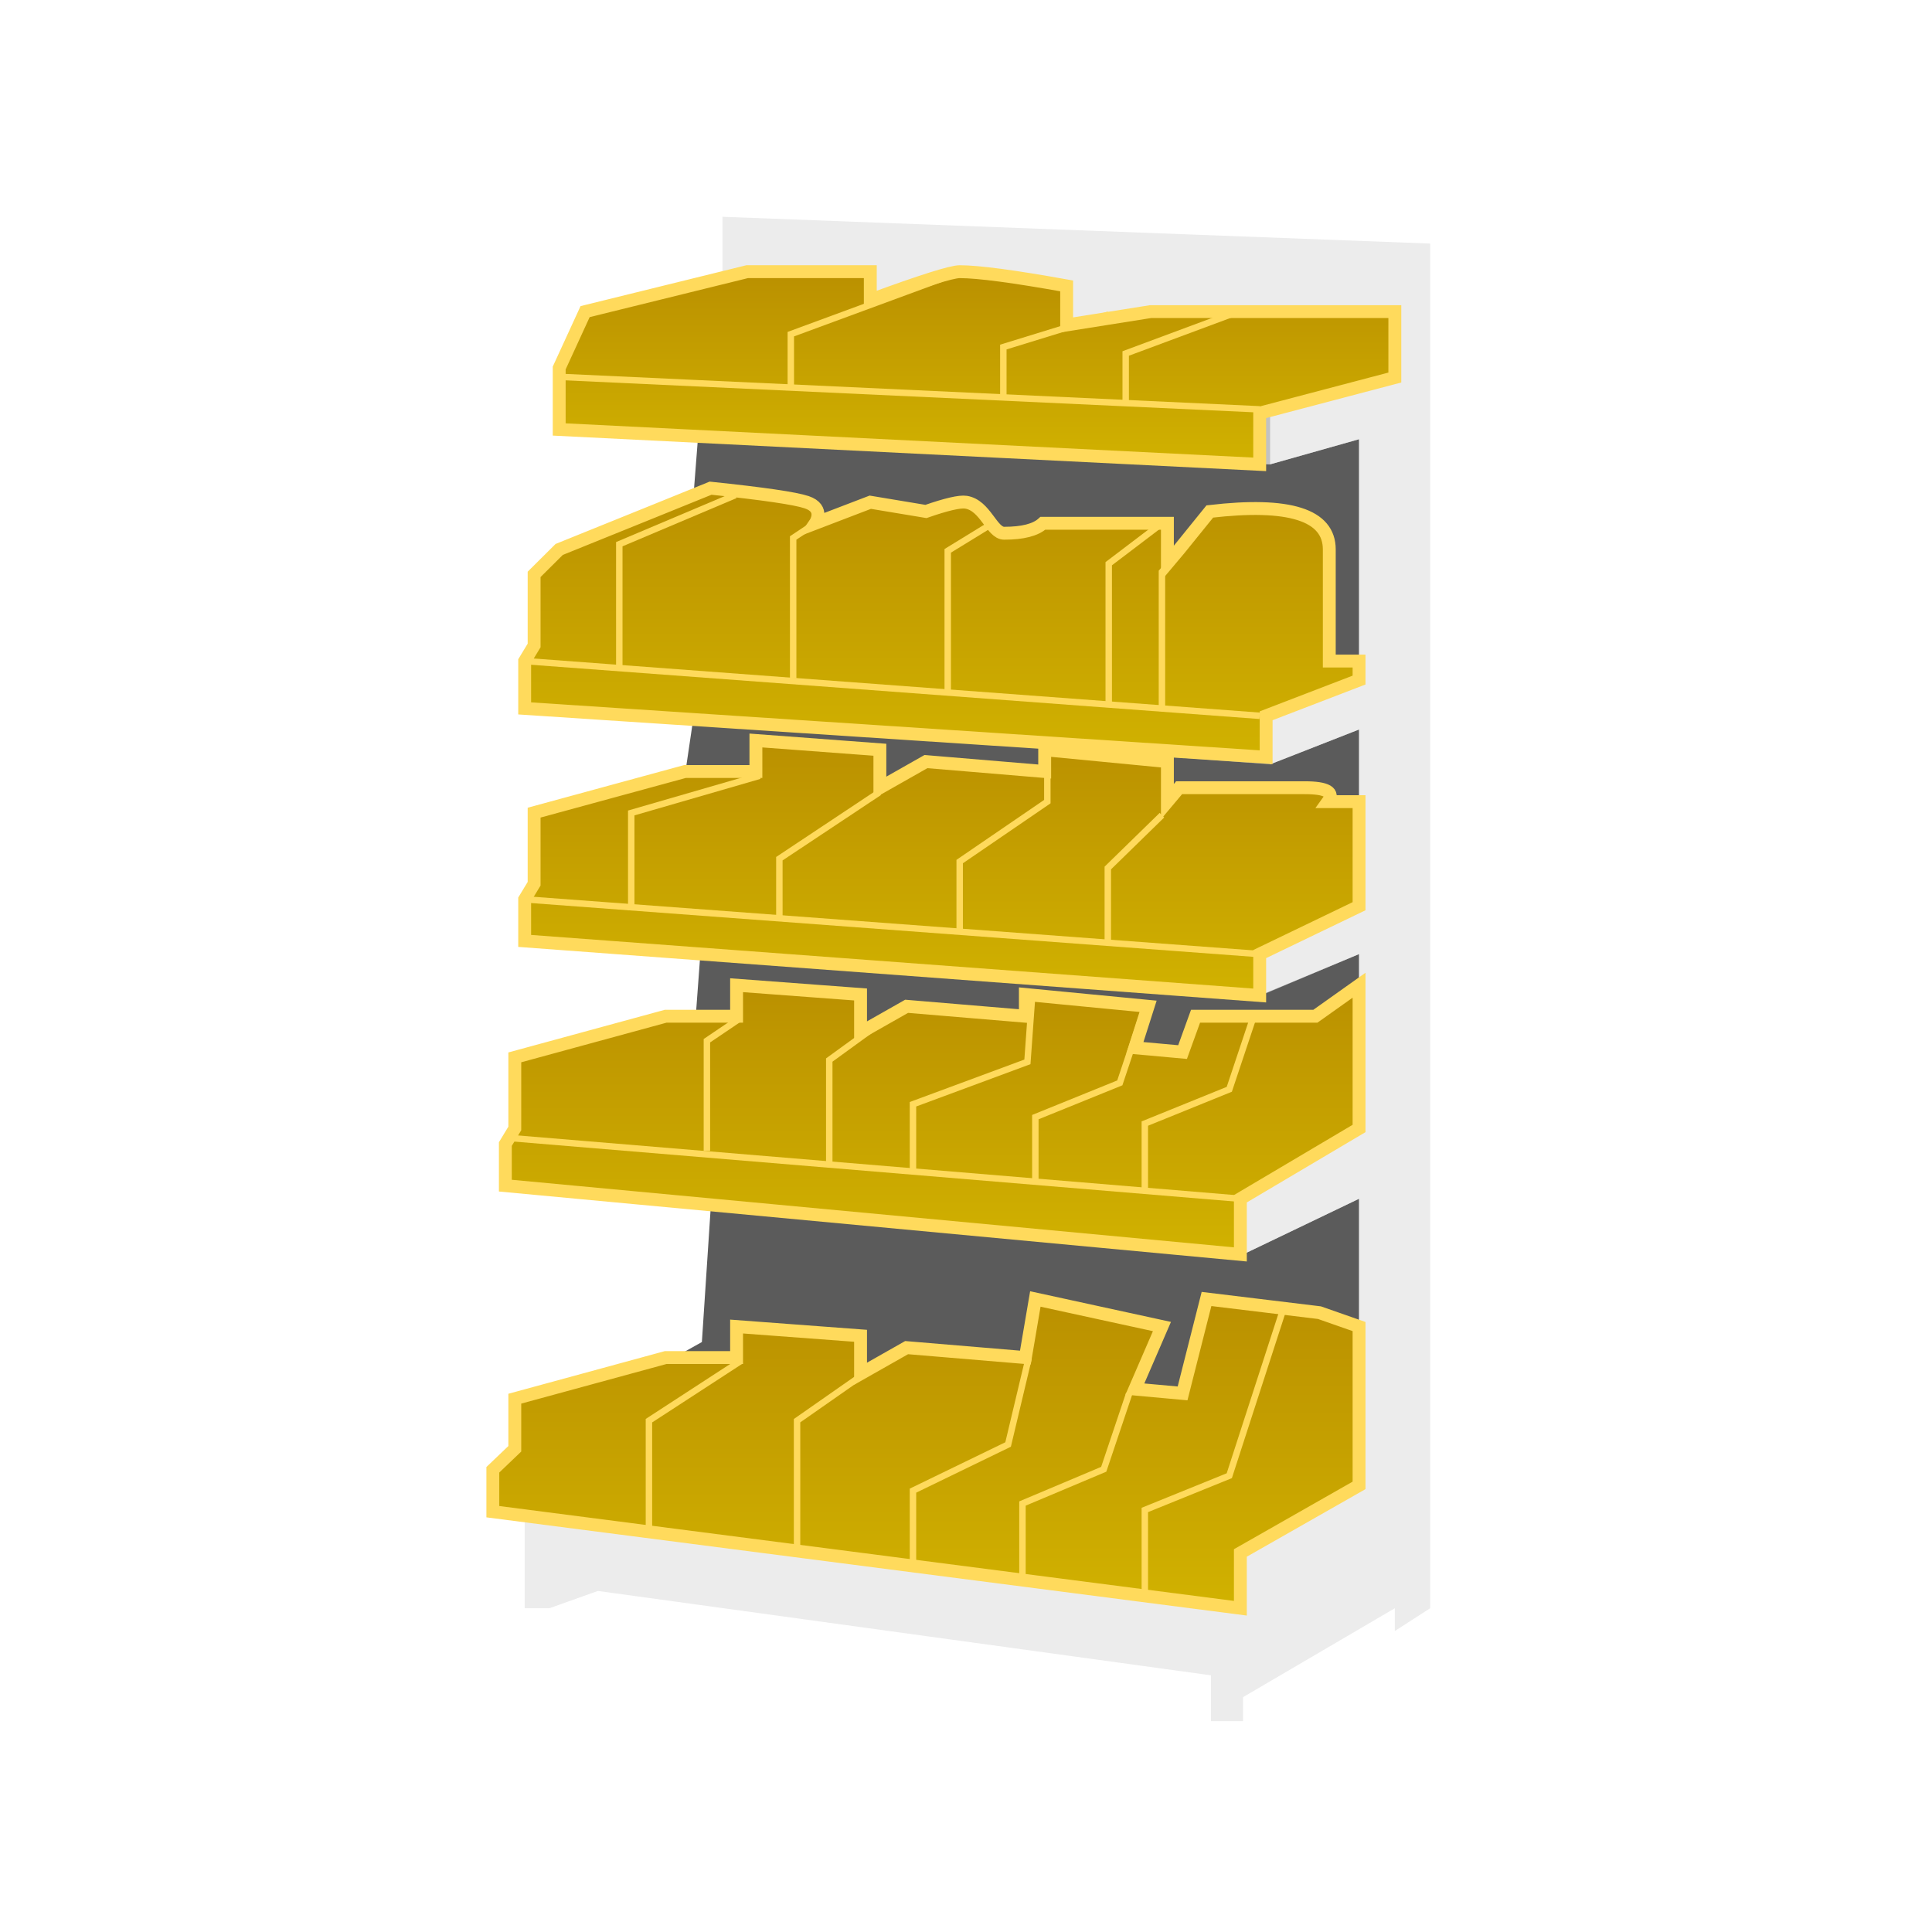 <?xml version="1.0" encoding="UTF-8"?>
<svg width="300px" height="300px" viewBox="0 0 300 300" version="1.1" xmlns="http://www.w3.org/2000/svg" xmlns:xlink="http://www.w3.org/1999/xlink">
    <title>Kasse_hover</title>
    <defs>
        <linearGradient x1="50%" y1="0%" x2="50%" y2="100%" id="linearGradient-1">
            <stop stop-color="#BA9000" offset="0%"></stop>
            <stop stop-color="#D1B200" offset="100%"></stop>
        </linearGradient>
        <linearGradient x1="50%" y1="0%" x2="50%" y2="100%" id="linearGradient-2">
            <stop stop-color="#BA9000" offset="0%"></stop>
            <stop stop-color="#D1B200" offset="100%"></stop>
        </linearGradient>
        <linearGradient x1="50%" y1="0%" x2="50%" y2="100%" id="linearGradient-3">
            <stop stop-color="#BA9000" offset="0%"></stop>
            <stop stop-color="#D1B200" offset="100%"></stop>
        </linearGradient>
        <linearGradient x1="50%" y1="0%" x2="50%" y2="100%" id="linearGradient-4">
            <stop stop-color="#BA9000" offset="0%"></stop>
            <stop stop-color="#D1B200" offset="100%"></stop>
        </linearGradient>
        <linearGradient x1="50%" y1="0%" x2="50%" y2="100%" id="linearGradient-5">
            <stop stop-color="#BA9000" offset="0%"></stop>
            <stop stop-color="#D1B200" offset="100%"></stop>
        </linearGradient>
    </defs>
    <g id="Kasse_hover" stroke="none" stroke-width="1" fill="none" fill-rule="evenodd">
        <polygon id="Path-15-Copy-3" fill="#5B5B5B" opacity="0.501" points="112.182 49.66 88.431 56.962 86.832 60.11 86.832 66.687 197.222 72.105 197.222 63.723 216.588 58.624 216.588 53.827"></polygon>
        <polygon id="Path-15-Copy-4" fill="#5B5B5B" points="106.215 95.833 84.16 101.949 82.938 110.636 197.222 119.801 197.222 110.636 211.034 105.601 211.034 68.202 197.222 72.105 108.463 66.953"></polygon>
        <polygon id="Path-15-Copy-5" fill="#5B5B5B" points="104.723 131.419 82.938 137.228 81.47 146.106 195.604 154.582 195.297 148.149 211.034 140.717 211.034 113.275 197.222 118.685 107.574 112.134"></polygon>
        <path d="M78.412,182.837 C78.412,182.837 116.616,186.82 193.024,194.785 L193.024,184.777 L211.034,175.754 L211.034,148.149 L195.604,154.582 L108.75,148.149 L107.448,165.762 L80.258,173.943 C79.027,179.872 78.412,182.837 78.412,182.837 Z" id="Path-16-Copy" fill="#5B5B5B"></path>
        <polygon id="Path-17-Copy" fill="#5B5B5B" points="81.47 235.899 190.291 249.726 193.024 239.84 211.034 231.015 211.034 186.142 193.024 194.785 110.452 186.142 108.988 208.391 78.412 225.506 76.527 234.734"></polygon>
        <polyline id="Path-14-Copy" fill="#D8D8D8" opacity="0.499" points="112.182 33.662 222.075 37.821 222.075 249.726 216.588 253.259 216.588 249.726 193.024 263.529 193.024 267.26 188.04 267.26 188.04 260.143 92.838 247.042 85.308 249.726 81.47 249.726 81.47 235.899 76.187 234.737 78.412 225.506 193.024 239.84 211.034 231.015 211.034 186.142 193.024 194.785 78.412 182.837 80.258 173.943 192.5 184.5 211.034 175.754 211.034 148.149 195.297 154.793 81.47 146.106 82.938 137.228 195.297 148.149 211.034 140.717 211.034 124.596 211.034 113.275 197.222 118.685 82.938 110.269 84.16 101.949 197.222 110.269 211.034 105.601 211.034 68.202 197.222 72.105 86.832 66.687 86.832 60.883 88.431 56.962 197.222 63.723 216.588 58.624 216.588 53.827 112.182 49.66"></polyline>
        <path d="M195.604,154.582 L195.604,148.149 L211.034,140.717 L211.034,124.477 L206.208,124.477 C207.245,123.037 206.044,122.316 202.608,122.316 C199.172,122.316 194.517,122.316 188.643,122.316 L183.093,122.316 L181.274,124.477 L181.274,118.258 L162.218,116.421 L162.218,119.801 L143.78,118.258 L136.627,122.316 L136.627,116.421 L117.377,114.984 L117.377,119.801 L106.363,119.801 L82.938,126.187 L82.938,137.228 L81.47,139.65 L81.47,146.106 L195.604,154.582 Z" id="Path-18" stroke="#FFDA5C" stroke-width="2" fill="url(#linearGradient-1)"></path>
        <polygon id="Path-18-Copy-3" stroke="#FFDA5C" stroke-width="2" fill="url(#linearGradient-2)" points="192.604 194.785 192.604 186.142 211.034 175.228 211.034 152.984 204.253 157.801 185.643 157.801 183.629 163.366 176.223 162.695 178.274 156.258 159.218 154.421 159.218 157.801 140.78 156.258 133.627 160.316 133.627 154.421 114.377 152.984 114.377 157.801 103.363 157.801 79.938 164.187 79.938 175.228 78.47 177.65 78.47 184.106"></polygon>
        <polygon id="Path-18-Copy-4" stroke="#FFDA5C" stroke-width="2" fill="url(#linearGradient-3)" points="192.604 249.726 192.604 241.142 211.034 230.65 211.034 205.984 204.886 203.831 187.347 201.704 183.629 216.366 176.223 215.695 180.426 205.984 160.767 201.704 159.218 210.801 140.78 209.258 133.627 213.316 133.627 207.421 114.377 205.984 114.377 210.801 103.363 210.801 79.938 217.187 79.938 224.967 76.527 228.228 76.527 234.734"></polygon>
        <path d="M196.604,117.582 L196.604,111.149 L211.034,105.601 L211.034,102.65 L206.411,102.65 C206.411,96.468 206.411,90.69 206.411,85.316 C206.411,79.942 200.228,77.977 187.86,79.421 L183.093,85.316 L181.274,87.477 L181.274,81.258 L168.834,81.258 L161.934,81.258 C160.806,82.287 158.803,82.801 155.926,82.801 C153.978,82.801 153.022,78.455 150,77.984 C149.039,77.834 146.966,78.313 143.78,79.421 L135.139,77.984 C129.439,80.167 126.589,81.258 126.589,81.258 C126.589,81.258 128.161,78.958 125.259,77.984 C123.456,77.379 118.482,76.652 110.338,75.804 L101.419,79.421 L86.832,85.316 L82.938,89.187 L82.938,100.228 L81.47,102.65 L81.47,110 L196.604,117.582 Z" id="Path-18-Copy" stroke="#FFDA5C" stroke-width="2" fill="url(#linearGradient-4)"></path>
        <path d="M195.604,72.105 L195.604,64.149 L216.588,58.624 L216.588,48.388 L211.034,48.388 L188.956,48.388 L178.65,48.388 L165.63,50.455 L165.63,44.395 C157.44,42.923 151.906,42.187 149.029,42.187 C147.73,42.187 143.1,43.65 135.139,46.576 L135.139,42.187 L116.015,42.187 L90.855,48.388 L86.832,57.146 L86.832,66.687 L195.604,72.105 Z" id="Path-18-Copy-2" stroke="#FFDA5C" stroke-width="2" fill="url(#linearGradient-5)"></path>
        <line x1="81.47" y1="139.65" x2="195.604" y2="148.149" id="Path-19" stroke="#FFDA5C"></line>
        <line x1="78.47" y1="176.65" x2="192.604" y2="186.142" id="Path-19-Copy-7" stroke="#FFDA5C"></line>
        <polyline id="Path-19-Copy-3" stroke="#FFDA5C" points="180.426 126.581 172.019 134.783 172.019 146.361"></polyline>
        <polyline id="Path-19-Copy-4" stroke="#FFDA5C" points="162.629 117.582 162.629 124.477 149.019 133.783 149.019 144.361"></polyline>
        <polyline id="Path-19-Copy-5" stroke="#FFDA5C" points="136.515 123.041 121.019 133.338 121.019 142.361"></polyline>
        <polyline id="Path-19-Copy-6" stroke="#FFDA5C" points="117.955 120.462 98.019 126.237 98.019 141.361"></polyline>
        <line x1="81.47" y1="102.65" x2="195.604" y2="111.149" id="Path-19-Copy" stroke="#FFDA5C"></line>
        <line x1="86.5" y1="58.5" x2="195.604" y2="63.565" id="Path-19-Copy-2" stroke="#FFDA5C"></line>
        <polyline id="Path-20" stroke="#FFDA5C" points="123.163 105.334 123.163 83.534 126.589 81.258"></polyline>
        <polyline id="Path-20-Copy-3" stroke="#FFDA5C" points="96.163 103.334 96.163 84.504 114.167 76.889"></polyline>
        <polyline id="Path-20-Copy" stroke="#FFDA5C" points="147.163 107.334 147.163 85.534 154.132 81.258"></polyline>
        <polyline id="Path-20-Copy-2" stroke="#FFDA5C" points="172.163 109.334 172.163 87.534 180.426 81.258"></polyline>
        <polyline id="Path-20-Copy-4" stroke="#FFDA5C" points="180.426 110 180.426 88.799 187.347 80.601"></polyline>
        <polyline id="Path-21" stroke="#FFDA5C" points="128.767 180.715 128.767 164.603 135.377 159.801"></polyline>
        <polyline id="Path-21-Copy-5" stroke="#FFDA5C" points="123.767 240.715 123.767 220.604 133.298 213.945"></polyline>
        <polyline id="Path-21-Copy-3" stroke="#FFDA5C" points="109.767 178.715 109.767 161.603 114.627 158.316"></polyline>
        <polyline id="Path-21-Copy-6" stroke="#FFDA5C" points="100.767 237.715 100.767 220.603 115.089 211.286"></polyline>
        <polyline id="Path-21-Copy" stroke="#FFDA5C" points="141.767 181.715 141.767 171.467 159.537 164.885 160.279 154.582"></polyline>
        <polyline id="Path-21-Copy-7" stroke="#FFDA5C" points="141.767 242.967 141.767 231.467 156.537 224.3 159.735 210.869"></polyline>
        <polyline id="Path-21-Copy-2" stroke="#FFDA5C" points="160.767 183.715 160.767 173.467 173.884 168.148 177.744 156.582"></polyline>
        <polyline id="Path-21-Copy-8" stroke="#FFDA5C" points="158.767 244.712 158.767 233.467 171.388 228.148 175.337 216.396"></polyline>
        <polyline id="Path-21-Copy-4" stroke="#FFDA5C" points="177.767 184.715 177.767 174.467 190.884 169.148 194.744 157.582"></polyline>
        <polyline id="Path-21-Copy-9" stroke="#FFDA5C" points="177.767 247.071 177.767 234.467 190.884 229.148 199.07 203.885"></polyline>
        <polyline id="Path-22" stroke="#FFDA5C" points="174.797 62.762 174.797 54.889 191.042 48.849"></polyline>
        <polyline id="Path-22-Copy" stroke="#FFDA5C" points="155.797 61.762 155.797 53.889 172.163 48.849"></polyline>
        <polyline id="Path-22-Copy-2" stroke="#FFDA5C" points="122.797 59.762 122.797 51.889 149.131 42.187"></polyline>
    </g>
</svg>